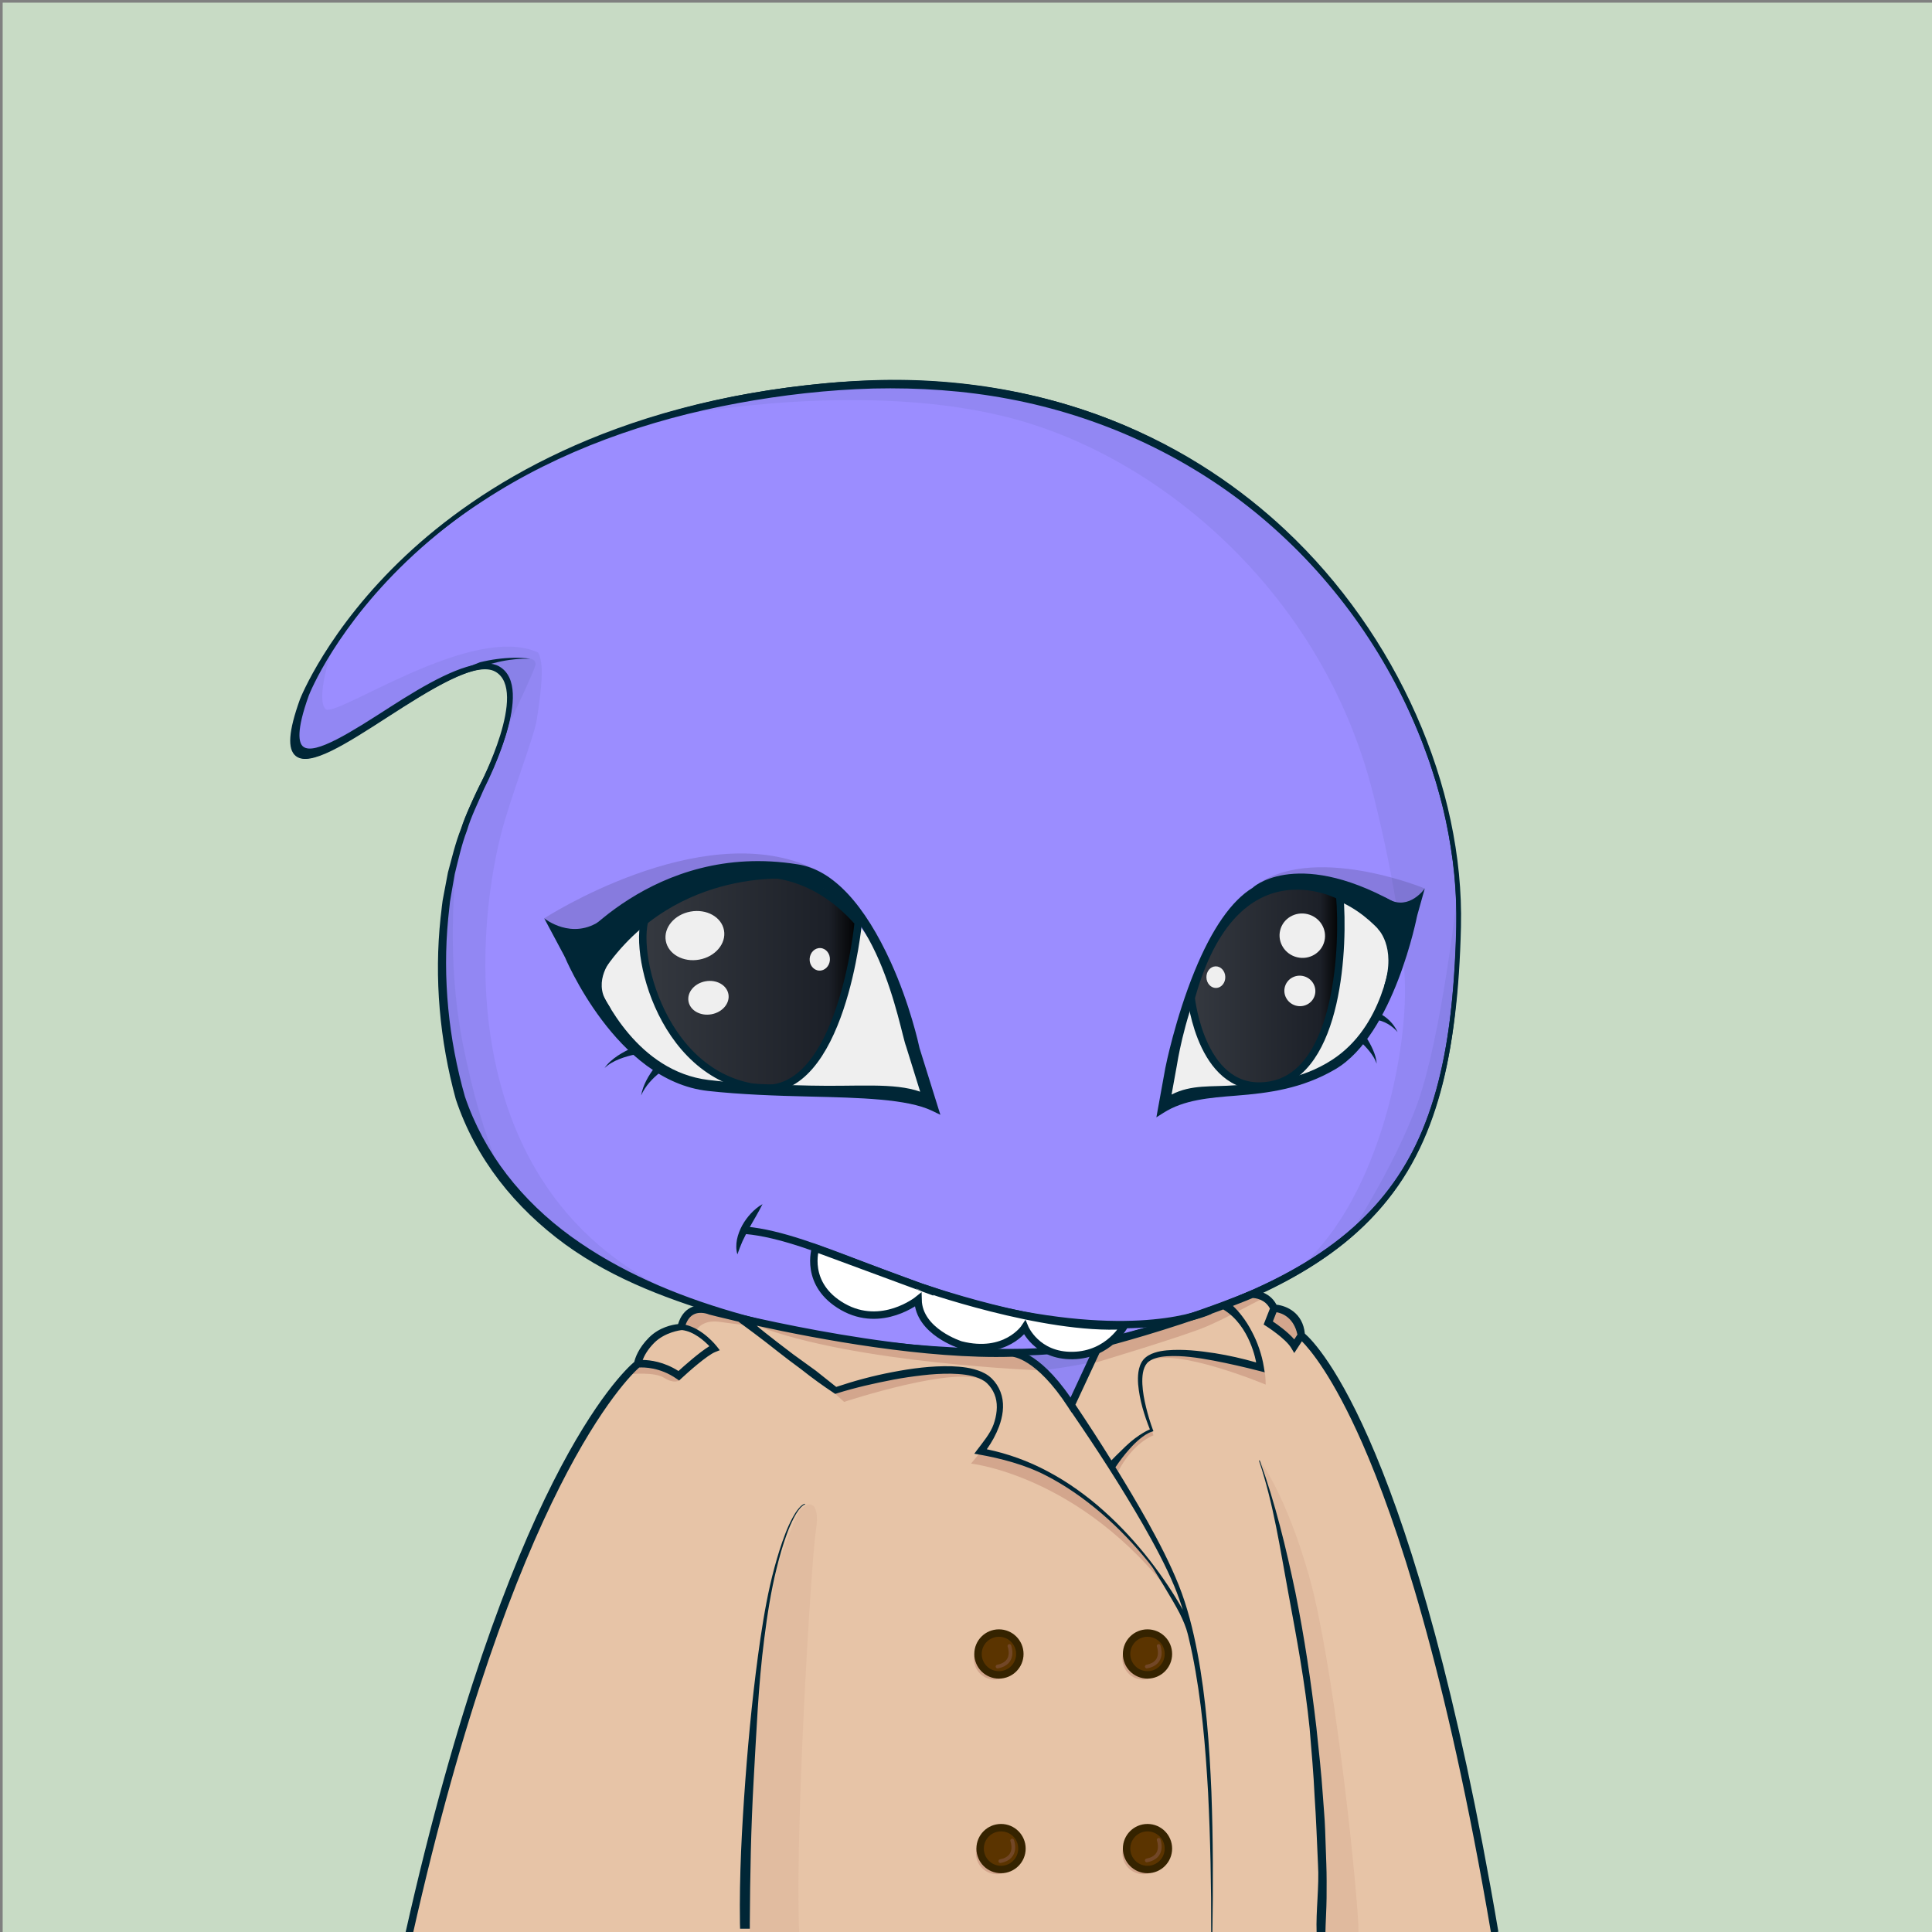 <svg xmlns="http://www.w3.org/2000/svg" xmlns:xlink="http://www.w3.org/1999/xlink" version="1.2" viewBox="0 0 520 520" fill="none">
<rect x="0" y="0" width="520" height="520" fill="#808080" stroke="none"/>
<!-- Background / Green --> <path d="M520.47 0.72H0.72V520.47H520.47V0.72Z" fill="#C8DBC5"/>


<!-- Type / Violet Body --> <path d="M399.34 520.56L115.79 519.97C115.53 519.97 115.28 519.85 115.12 519.65C114.96 519.45 114.89 519.18 114.95 518.93C146.9 373.14 188.1 352.75 189.84 351.95C189.94 351.9 190.06 351.87 190.17 351.87L337.22 347.77C337.3 347.76 337.43 347.78 337.52 347.82C338.16 348.04 353.31 353.7 367.93 394.63C383.16 437.26 397.96 501.19 400.2 519.6C400.23 519.85 400.15 520.09 399.99 520.27C399.82 520.45 399.58 520.56 399.34 520.56ZM116.85 518.26L398.36 518.84C395.76 499.32 381.24 437.01 366.31 395.2C352.74 357.21 338.58 350.15 337.08 349.49L190.41 353.58C187.69 355.04 147.59 378.75 116.85 518.26Z" fill="#002636"/>
<path d="M399.34 519.7C397 500.37 381.76 435.92 367.12 394.91C352.47 353.9 337.24 348.63 337.24 348.63L190.19 352.73C190.19 352.73 148.01 372.06 115.79 519.11L399.34 519.7Z" fill="#9B8DFF"/>
<path d="M397.72 508.23C397.06 504.42 396.32 500.64 395.57 496.85C394.04 489.28 392.42 481.73 390.66 474.21C387.12 459.18 383.29 444.22 379.1 429.35C376.94 421.93 374.75 414.52 372.36 407.17C370.01 399.81 367.49 392.49 364.57 385.29C361.64 378.11 358.29 371.06 354.07 364.47C351.98 361.17 349.63 358.02 347.01 355.08C345.68 353.62 344.3 352.21 342.76 350.94C341.2 349.65 339.69 348.48 337.59 347.58C337.49 347.54 337.38 347.51 337.26 347.52H337.2C312.69 348.2 288.19 349.19 263.69 350.02C251.44 350.47 239.19 350.88 226.93 351.24C214.68 351.61 202.43 352.04 190.17 352.29H190.15C190.1 352.29 190.05 352.3 190 352.33C188.22 353.29 186.66 354.44 185.14 355.68L182.91 357.58C182.2 358.24 181.52 358.94 180.82 359.62C180.14 360.31 179.41 360.97 178.77 361.69L176.85 363.88L174.93 366.07C174.31 366.82 173.74 367.6 173.14 368.36C171.97 369.91 170.75 371.42 169.62 372.99L166.37 377.81L164.74 380.22C164.22 381.04 163.74 381.88 163.24 382.71L160.27 387.71C152.59 401.18 146.31 415.38 140.61 429.77C139.21 433.38 137.97 437.05 136.64 440.68L134.67 446.14L133.69 448.87L132.81 451.64L129.31 462.71C128.14 466.4 126.95 470.08 125.97 473.83L122.88 485.02C121.88 488.76 120.77 492.47 119.93 496.25L114.55 518.84C114.53 518.93 114.52 519.03 114.52 519.12C114.52 519.8 115.07 520.36 115.75 520.37H115.78C132.24 520.07 151.62 520.35 186.94 520.57C210.64 520.72 234.41 520.65 258.04 520.48L399.43 519.78C399.03 515.84 398.39 512.02 397.72 508.23ZM257.08 518.33C233.46 518.06 209.96 518.07 186.41 517.94C163.39 517.82 140.4 517.83 117.37 517.85L122.26 496.83C123.08 493.06 124.16 489.35 125.14 485.62L128.11 474.43C129.04 470.68 130.19 467 131.32 463.31L134.68 452.24L135.52 449.47L136.47 446.74L138.37 441.28C139.65 437.64 140.86 433.98 142.21 430.37C147.71 415.97 154.06 402.17 161.61 388.72L164.52 383.73C165.01 382.9 165.48 382.06 165.99 381.24L171.09 374.37C172.2 372.8 174.06 370.75 175.21 369.21C175.8 368.45 176.36 367.66 176.97 366.92L178.86 364.74L180.75 362.56C181.39 361.84 182.09 361.19 182.76 360.5C183.44 359.83 184.11 359.13 184.8 358.47L186.97 356.59C188.43 355.37 190.55 354.68 192.16 353.79L192.89 353.47C205.14 353.04 214.75 352.48 227 352.16C239.25 351.84 251.51 351.56 263.77 351.33C288.2 350.8 312.7 350.17 337.12 349.49C338.54 350.13 340.03 351.5 341.37 352.65C342.8 353.84 344.12 355.2 345.38 356.6C347.87 359.43 350.14 362.5 352.17 365.72C356.29 372.13 359.66 379.05 362.58 386.13C365.5 393.22 368.05 400.48 370.44 407.81C372.87 415.12 375.1 422.5 377.29 429.88C381.66 444.66 385.71 459.55 389.45 474.51C391.28 482 393.15 489.48 394.83 497.01C396.51 504.49 398.1 512.18 399.28 519.61L257.08 518.33Z" fill="#002636"/>
<path opacity="0.06" d="M185.38 358.16C185.38 358.16 224.37 378.66 278.59 378.01C278.59 378.01 308.94 379.99 341.45 352.73C341.45 352.73 339.4 350.62 337.08 349.49C334.74 348.36 197.65 351.87 193.25 353.24C188.85 354.62 185.38 358.16 185.38 358.16Z" fill="#002636"/>
<path opacity="0.09" d="M200.36 355.58C200.36 355.58 246.35 373.25 281.94 368.65C317.53 364.05 334.95 349.77 334.95 349.77L298.88 360.42L281.69 364.78L257.46 364.02L234.73 361.88L200.36 355.58Z" fill="#002636"/>
<path d="M81.22 188.89C81.22 188.89 109.73 114.29 222.61 104.14C335.49 93.99 394.07 183.82 392.51 249.82C390.95 315.82 372.2 343.17 293.7 362.3C293.7 362.3 284.52 363.86 277.49 364.16C270.46 364.45 150.95 367.97 124.58 297.67C124.58 297.67 108.96 252.56 129.66 211.94C129.66 211.94 143.71 185.46 134.14 179.99C120.69 172.31 66.38 230.29 81.22 188.89Z" fill="#9B8DFF"/>
<path d="M81.1 188.84C83.5 183.13 86.65 177.79 90.11 172.67C93.58 167.56 97.42 162.7 101.57 158.13C109.91 149.02 119.34 140.89 129.62 134.02C134.72 130.51 140.12 127.49 145.57 124.56C151.09 121.77 156.7 119.14 162.48 116.91C174 112.39 185.96 108.96 198.11 106.58C210.27 104.25 222.59 102.76 235 102.33C247.4 101.91 259.86 102.85 272.06 105.2C284.25 107.56 296.19 111.33 307.42 116.66C318.65 121.95 329.2 128.67 338.75 136.58C357.79 152.48 372.74 173.1 382.19 195.95C383.42 198.79 384.4 201.72 385.48 204.62C386.39 207.58 387.44 210.49 388.17 213.5C389.85 219.45 391.02 225.54 391.91 231.66C392.76 237.79 393.05 243.99 392.99 250.18C392.85 256.35 392.55 262.53 392.01 268.69C390.91 280.98 388.73 293.33 384.02 304.87C381.66 310.62 378.65 316.13 374.9 321.11C371.17 326.11 366.76 330.58 361.92 334.5C352.2 342.33 340.96 347.99 329.43 352.47C317.89 357.02 290.25 366.55 269.44 364.52C261.26 364.49 253.09 364.08 244.94 363.39C228.65 361.97 212.42 359.33 196.65 354.77C180.94 350.16 165.5 344.64 152.11 334.92C145.45 330.05 139.39 324.3 134.35 317.73C129.31 311.15 125.32 303.81 122.68 295.87C118.34 279.98 116.84 263.37 118.58 247.01C118.86 244.97 118.96 242.92 119.41 240.9L120.56 234.84C121.64 230.87 122.56 226.86 124.09 223.04C125.33 219.12 127.26 215.46 128.94 211.72C130.81 208.14 132.47 204.44 133.88 200.65C135.25 196.86 136.43 192.95 136.74 188.98C136.88 187.01 136.75 184.98 135.98 183.24C135.21 181.51 133.59 180.21 131.68 180.06C129.76 179.88 127.77 180.37 125.88 181C123.98 181.64 122.13 182.47 120.32 183.38C116.7 185.2 113.2 187.28 109.75 189.44C102.83 193.71 96.16 198.44 88.84 202.1C86.99 202.97 85.1 203.81 83.03 204.1C82.02 204.22 80.87 204.22 79.97 203.55C79.05 202.91 78.71 201.79 78.6 200.77C78.39 198.69 78.84 196.66 79.31 194.68C79.77 192.71 80.41 190.77 81.1 188.84ZM81.34 188.93C80.67 190.85 80.04 192.78 79.56 194.75C79.1 196.71 78.68 198.74 78.9 200.73C79.01 201.7 79.35 202.71 80.15 203.26C80.92 203.84 81.99 203.85 82.96 203.73C84.94 203.44 86.82 202.6 88.64 201.73C95.88 198.05 102.53 193.28 109.43 188.96C112.88 186.79 116.34 184.63 119.98 182.74C121.8 181.8 123.66 180.93 125.6 180.24C127.54 179.56 129.59 179 131.75 179.17C133.95 179.29 135.97 180.85 136.86 182.82C137.77 184.8 137.92 186.98 137.81 189.05C137.55 193.22 136.4 197.21 135.07 201.09C133.7 204.96 132.08 208.73 130.24 212.4C128.65 216.11 126.81 219.72 125.66 223.6C124.22 227.38 123.38 231.34 122.39 235.25L121.36 241.21C121.16 242.2 121.04 243.2 120.95 244.21L120.63 247.22C119.08 263.28 120.73 279.67 125.13 295.14C127.66 302.62 131.54 309.8 136.41 316.13C141.29 322.47 147.17 328.05 153.67 332.78C166.72 342.23 181.83 348.59 197.33 353.11C212.86 357.65 228.93 360.35 245.08 361.83C253.16 362.55 261.27 362.99 269.37 363.05C273.43 363.07 277.47 363.07 281.46 362.7C285.47 362.34 289.5 361.8 293.48 361.16L293.4 361.18C305.34 358.25 317.23 355.02 328.69 350.61C340.15 346.27 351.27 340.8 360.86 333.21C365.64 329.42 369.99 325.08 373.69 320.22C377.41 315.38 380.4 309.99 382.76 304.35C387.47 293.03 389.72 280.81 390.89 268.59C391.47 262.47 391.81 256.32 391.99 250.16C392.09 244.02 391.84 237.87 391.04 231.77C390.18 225.69 389.12 219.61 387.39 213.71C386.65 210.72 385.59 207.83 384.68 204.9C383.6 202.02 382.6 199.11 381.37 196.29C371.93 173.57 356.78 153.28 337.75 137.79C318.68 122.32 295.71 111.92 271.64 107.39C259.6 105.1 247.31 104.3 235.06 104.57C222.81 104.91 210.56 106.3 198.49 108.53C174.39 112.99 150.73 121.25 130.1 134.75C119.76 141.42 110.24 149.38 101.92 158.45C97.76 162.99 93.9 167.81 90.41 172.88C86.93 177.95 83.75 183.28 81.34 188.93Z" fill="#002636"/>
<path opacity="0.06" d="M88.84 176.45C88.84 176.45 85.13 187.91 87.55 190.81C89.97 193.71 127.09 167.41 144.84 175.64C144.84 175.64 145.72 176.93 145.81 180.32C145.89 183.47 145.25 189.03 144.44 193.88C143.63 198.72 137.34 214.68 134.84 224.54C127.26 254.39 124.35 317.33 176.15 345.41L170.34 343.8L151.78 333.79L134.84 316.04L125.8 301.19L122.73 290.38L119.34 274.56L119.02 260.52L119.83 243.9L122.25 231.31L125.96 219.69L130.32 210.17L134.19 202.59L136.21 195.65L137.81 189.06L136.85 183.71L134.51 180.4L127.65 179.75L123.53 181.44L112 187.18L99.65 195.01L94.57 198.08L86.9 202.36L81.82 203.09L79.88 201.07C79.88 201.07 79.07 196.39 79.32 196.23C79.57 196.07 81.66 188.24 81.66 188.24C81.66 188.24 84.65 182.91 84.81 182.67C84.97 182.43 88.84 176.45 88.84 176.45Z" fill="#002636"/>
<path opacity="0.06" d="M127.65 179.76L131.93 178.07L137.3 177.24L142.82 177.31C142.82 177.31 144.2 177.48 144.14 178.82C144.08 180.15 136.94 194.98 136.94 194.98L137.42 189.84L136.88 184.15L134.52 180.42L130.92 178.96L127.65 179.76Z" fill="#002636"/>
<path d="M129.14 178.26C130.64 177.89 132.15 177.6 133.67 177.4C135.19 177.19 136.72 177.07 138.25 177.05C139.78 177 141.3 177.13 142.81 177.3C141.29 177.28 139.78 177.3 138.27 177.48C136.77 177.64 135.28 177.89 133.82 178.24C132.36 178.58 130.91 178.99 129.5 179.49C128.1 179.98 124.43 181.25 124.22 180.83C124.01 180.41 123.29 180.53 129.14 178.26Z" fill="#002636"/>
<path opacity="0.06" d="M392.23 240.84C392.23 240.84 387.94 279.32 381.48 297.08C375.02 314.84 361.9 334.5 361.9 334.5L368.34 327.5L375.6 319.59L381.41 309.1L385.93 297.8L389 287.15L390.78 275.21L391.75 262.14L392.56 248.58L392.23 240.84Z" fill="#002636"/>
<path opacity="0.06" d="M124.08 223.05C124.08 223.05 118.78 251.73 124.59 281.02C130.4 310.31 137.66 320.72 137.66 320.72L131.73 312.37L125.8 301.19L121.32 287.43L119.38 272.54L119.02 255.96L119.83 243.9L124.08 223.05Z" fill="#002636"/>
<path d="M199.14 517.66L199.13 520.65L116.44 520.37L118.32 514.06L181.39 513.97L199.14 517.66Z" fill="#9B8DFF"/>
<path opacity="0.06" d="M133.67 455.57C136.39 450.53 125.3 504.75 128.2 520.4L116.44 520.38C116.44 520.37 130.95 460.61 133.67 455.57Z" fill="#002636"/>
<path d="M399.24 519.61L399.34 520.56L356.71 520.49L356.75 519.3L356.76 518.98L399.24 519.61Z" fill="#9B8DFF"/>
<path opacity="0.06" d="M339.09 393.12C339.09 393.12 346.08 402.06 352.37 424.33C358.66 446.6 364.63 500.98 365.6 517.93L365.63 520.53L356.66 520.48L355.92 516.88V508.65L355.44 489.69L354.15 471.54L351.97 451.45L348.34 431.12L344.87 414.58L341.8 401.83L339.09 393.12Z" fill="#002636"/>
<path d="M352.49 465.23C353 471.32 353.55 477.41 353.83 483.52C354.25 489.62 354.46 495.73 354.74 501.83C355.11 507.61 354.14 514.38 354.37 520.18L356.73 520.48C356.77 517.73 357.03 513.62 357.05 510.87C357.07 507.8 357.09 504.73 356.98 501.67L356.66 492.47C356.56 489.4 356.25 486.35 356.05 483.29C355.64 477.17 354.95 471.07 354.31 464.97C352.89 452.78 351.08 440.64 348.66 428.61C346.15 416.61 343.26 404.66 339.08 393.12C339.06 393.07 339 393.04 338.94 393.06C338.89 393.08 338.86 393.14 338.88 393.2C342.79 404.8 344.53 416.8 346.76 428.81C348.99 440.84 351.28 453.07 352.49 465.23Z" fill="#002636"/>
<path d="M201.84 517.99V520.65L354.39 520.49L354.34 518.85L223.06 515.56L201.84 517.99Z" fill="#9B8DFF"/>
<path opacity="0.06" d="M217.28 404.99C217.28 404.99 220.88 403.54 219.59 411.93C218.3 420.32 213.84 494.52 215.13 520.66H201.84L200.87 496.49L204.42 450.66L207.08 432.83L209.08 422L212.41 412.97L213.73 409.71L215.34 406.39L217.28 404.99Z" fill="#002636"/>
<path d="M201.81 519.11C201.81 518.62 201.8 518.13 201.81 517.64C201.89 504.85 202.12 492.05 202.84 479.26C203.59 466.48 204.06 453.7 205.71 441.01C206.52 434.66 207.49 428.33 209.03 422.12C209.8 419.02 210.66 415.93 211.76 412.93C212.3 411.43 212.93 409.96 213.66 408.54C214.03 407.84 214.43 407.14 214.9 406.51C215.36 405.89 215.91 405.23 216.58 404.96L216.62 404.94C216.67 404.92 216.7 404.86 216.68 404.81C216.66 404.76 216.6 404.73 216.55 404.75C215.7 405.06 215.2 405.72 214.69 406.35C214.19 406.99 213.77 407.68 213.38 408.39C212.61 409.81 211.94 411.28 211.37 412.78C210.21 415.78 209.27 418.86 208.43 421.96C206.75 428.16 205.64 434.52 204.69 440.86C202.83 453.57 201.56 466.35 200.61 479.15C199.67 491.95 198.97 504.79 199.16 517.65C199.17 518.13 199.19 518.62 199.2 519.11H201.81Z" fill="#002636"/>
<path opacity="0.06" d="M391.35 228.25L385.48 204.62L376.1 183.47L362.54 162.41L344.92 143.87L330.59 130.7L307.41 116.66L286.29 109.64L269.59 105.77L258.21 104.32L241.27 103.11L225.05 103.59L198.11 106.59L183.9 111.58C183.9 111.58 234.25 101.9 273.95 113.03C313.65 124.17 356.01 160.32 369.45 213.17C369.45 213.17 377.37 243.39 378.12 264.04C378.87 284.69 370.33 324.76 348.51 342.27L357.47 337.19L368.36 327.51L376.35 318.31L382.16 307.42L386.76 293.62L389.42 285.63L392.01 268.7L392.09 243.75L391.35 228.25Z" fill="#002636"/>
<path d="M345.88 142.56C323.42 121.53 283.79 97.62 222.63 103.13C164.14 108.39 128.68 131.24 109.23 149.49C88.13 169.28 80.77 188.11 80.7 188.3V188.31C77.65 196.83 77.3 201.65 79.62 203.49C83.41 206.5 93.08 200.27 104.27 193.05C115.6 185.75 128.09 177.78 133.34 180.79C142.26 185.89 129.3 211.01 129.16 211.27C108.57 251.67 123.89 297.05 124.05 297.52C147.52 360.12 244.02 364.55 270.82 364.55C274.57 364.55 276.96 364.46 277.59 364.44C284.58 364.15 293.79 362.6 293.92 362.57C369.4 345.18 391.58 318.82 393.22 249.47C394.12 211.7 375.98 170.74 345.88 142.56ZM391.94 249.44C391.09 285.36 385.18 306.63 371.54 322.86C357.31 339.79 333.28 351.65 293.67 361.3C293.58 361.32 284.45 362.86 277.54 363.15C272.42 363.37 151.7 367.56 125.27 297.09C125.11 296.64 109.97 251.78 130.31 211.87C130.89 210.78 144.35 185.08 134.36 179.37C133.4 178.82 132.28 178.58 131.01 178.58C124.37 178.58 115 183.85 104.76 190.45C94.88 196.81 84.66 203.39 81.61 200.96C80.39 199.99 79.66 196.82 83.1 187.23C83.52 186.15 111.84 114.4 222.76 104.42C283.47 98.96 322.74 122.66 345.02 143.51C374.84 171.44 392.82 212.03 391.94 249.44Z" fill="#002636"/>


<!-- Eyes / Beautiful Eyes --> <path opacity="0.13" d="M383.49 239.14C383.49 239.14 352.58 226.39 337.16 238.96L374.67 249.19L383.49 239.14Z" fill="black"/>
<path opacity="0.13" d="M146.48 247.17C146.48 247.17 188.15 220.16 218 233.33C247.85 246.5 175.2 246.27 175.2 246.27L156.99 256.98L146.48 247.17Z" fill="black"/>
<path d="M246.55 283.46C246.55 283.46 237.23 240.74 213.93 238.15C190.63 235.56 167.34 248.51 158.02 266.63C158.02 266.63 168.27 289.93 190.64 292.52C213.01 295.11 240.03 292.52 251.21 297.7L246.55 283.46Z" fill="#EFEFEF"/>
<path d="M314.61 287.82C314.61 287.82 324.99 235.68 345.76 238.29C366.53 240.9 376.91 252.63 376.91 252.63C376.91 252.63 375.02 276.09 358.97 286.52C342.92 296.95 324.98 290.43 312.71 298.25L314.61 287.82Z" fill="#EFEFEF"/>
<path d="M231 248.25C231 248.25 226.587 295.416 204.439 292.903C176.866 289.776 169.348 252.442 174.527 245.372C174.527 245.372 206.268 220.221 231 248.25Z" fill="url(#paintEyes0_linear_3_836)" stroke="#002636" stroke-width="2" stroke-miterlimit="10"/>
<path d="M239.82 259.11C232.8 243.66 224.33 234.07 214.63 232.63C175.75 226.38 153.15 256.1 152.86 256.41L151.94 257.37C151.94 257.37 165.75 290.92 190.56 293.63C199.41 294.6 208.85 294.93 217.98 295.14C231.5 295.46 244.27 295.77 250.89 298.98L253.1 300.05L247.5 282.12C247.25 280.94 244.89 270.26 239.82 259.11ZM218.01 292.19C208.91 291.97 199.5 291.75 190.73 290.68C171.59 288.36 162.62 268.63 160.51 264.27C179.47 232.81 213.34 236.58 213.87 236.62C236.2 239.23 242.2 277.43 243.87 281.62L247.67 293.83C240.48 291.31 230.9 292.5 218.01 292.19Z" fill="#002636"/>
<path d="M381.42 246.49L380.54 245.97C351.29 227.33 337.98 238.26 337.45 238.7L337.15 238.95C331.5 242.39 326.2 249.94 321.53 261.38C316.34 274.09 313.75 286.9 313.65 287.44L311.24 300.73L313.14 299.52C318.66 296 325.51 295.46 332.76 294.89C341.54 294.2 350.48 293.02 359.41 287.78C375.23 278.49 381.42 246.49 381.42 246.49ZM358.56 285.24C350.13 290.72 341.24 291.42 332.64 292.09C325.97 292.61 320.8 291.82 315.33 294.6L316.73 286.88C316.92 285.93 323.28 242.14 348.88 240.17C364.81 240.16 372.74 252.34 374.8 254.39C374.3 258.48 372.29 276.32 358.56 285.24Z" fill="#002636"/>
<path d="M320.61 268.6C320.61 268.6 323.43 295.38 342.01 292.03C360.59 288.68 361.72 253.87 360.59 241.14C360.59 241.14 332.43 225.74 320.61 268.6Z" fill="url(#paintEyes1_linear_3_836)" stroke="#002636" stroke-width="2" stroke-miterlimit="10"/>
<path d="M188.216 258.278C192.54 257.486 195.516 253.95 194.862 250.381C194.208 246.812 190.172 244.561 185.848 245.353C181.524 246.145 178.549 249.681 179.203 253.25C179.857 256.819 183.892 259.07 188.216 258.278Z" fill="#EFEFEF"/>
<path d="M191.495 272.991C194.461 272.448 196.502 270.021 196.053 267.571C195.604 265.121 192.836 263.576 189.87 264.119C186.904 264.662 184.863 267.089 185.312 269.539C185.761 271.989 188.529 273.534 191.495 272.991Z" fill="#EFEFEF"/>
<path d="M223.37 258.373C223.473 256.697 222.337 255.263 220.832 255.171C219.327 255.078 218.023 256.361 217.92 258.037C217.817 259.713 218.953 261.146 220.458 261.239C221.963 261.332 223.266 260.049 223.37 258.373Z" fill="#EFEFEF"/>
<path d="M356.472 253.283C357.247 250.078 355.208 246.835 351.917 246.039C348.627 245.243 345.331 247.196 344.556 250.401C343.78 253.605 345.82 256.849 349.11 257.645C352.401 258.44 355.697 256.488 356.472 253.283Z" fill="#EFEFEF"/>
<path d="M353.855 267.933C354.518 265.768 353.265 263.465 351.058 262.789C348.851 262.113 346.524 263.32 345.861 265.486C345.198 267.651 346.45 269.954 348.657 270.63C350.865 271.306 353.192 270.099 353.855 267.933Z" fill="#EFEFEF"/>
<path d="M327.319 265.912C328.721 265.878 329.827 264.549 329.788 262.942C329.75 261.335 328.582 260.06 327.179 260.094C325.777 260.127 324.671 261.457 324.71 263.064C324.748 264.671 325.917 265.946 327.319 265.912Z" fill="#EFEFEF"/>
<path d="M151.93 257.38L146.48 247.17C146.48 247.17 153.99 253.31 161.87 247.62L156.8 259.9L151.93 257.38Z" fill="#002636"/>
<path d="M164.69 258.05C164.69 258.05 159.48 263.91 163.42 269.93C167.36 275.96 160.18 269.09 160.18 269.09L156.94 261.22L164.69 258.05Z" fill="#002636"/>
<path d="M381.42 246.49L383.48 239.13C383.48 239.13 379.35 245.16 373.72 242.03C368.09 238.9 374.66 249.17 374.66 249.17L381.42 246.49Z" fill="#002636"/>
<path d="M370.72 249.85C370.72 249.85 375.93 254.68 372.55 265.39L374.66 264.36L376.91 252.63L370.72 249.85Z" fill="#002636"/>
<path d="M171.15 283.78C170.43 283.9 169.66 284.09 168.92 284.3C168.18 284.51 167.44 284.76 166.71 285.04C165.27 285.62 163.87 286.36 162.71 287.47C163.61 286.14 164.89 285.07 166.24 284.16C166.92 283.71 167.63 283.29 168.35 282.91C169.08 282.53 169.8 282.18 170.61 281.85L171.15 283.78Z" fill="#002636"/>
<path d="M177.75 288.59C177.25 288.95 176.71 289.41 176.22 289.87C175.72 290.33 175.25 290.83 174.8 291.35C173.9 292.39 173.13 293.54 172.56 294.83C172.8 293.44 173.31 292.08 173.97 290.79C174.3 290.15 174.67 289.52 175.07 288.91C175.48 288.29 175.88 287.72 176.4 287.12L177.75 288.59Z" fill="#002636"/>
<path d="M370.76 272.54C371.48 272.82 372 273.14 372.55 273.51C373.08 273.88 373.58 274.29 374.03 274.74C374.93 275.63 375.65 276.68 376.16 277.77C375.36 276.86 374.43 276.09 373.42 275.53C372.92 275.24 372.39 275.02 371.86 274.83C371.34 274.65 370.75 274.5 370.31 274.47L370.76 272.54Z" fill="#002636"/>
<path d="M367.62 279.05C368.01 279.63 368.34 280.19 368.66 280.77C368.97 281.35 369.27 281.94 369.53 282.54C370.05 283.74 370.46 285.01 370.54 286.3C370.13 285.08 369.44 284.03 368.67 283.05C368.28 282.56 367.87 282.09 367.45 281.64C367.03 281.2 366.57 280.75 366.14 280.37L367.62 279.05Z" fill="#002636"/>
<defs>
<linearGradient id="paintEyes0_linear_3_836" x1="173.004" y1="263.999" x2="231.003" y2="263.999" gradientUnits="userSpaceOnUse">
<stop stop-color="#353940"/>
<stop offset="0.863" stop-color="#1C2028"/>
<stop offset="1"/>
</linearGradient>
<linearGradient id="paintEyes1_linear_3_836" x1="320.606" y1="265.385" x2="360.893" y2="265.385" gradientUnits="userSpaceOnUse">
<stop stop-color="#353940"/>
<stop offset="0.863" stop-color="#1C2028"/>
<stop offset="1"/>
</linearGradient>
</defs>


<!-- Body / Trenchcoat --> <path d="M402.32 520.07C378.67 380.98 348.82 357.89 348.82 357.89C347.69 352.54 342.63 351.88 342.63 351.88C340.94 347 337 348.31 337 348.31C317.29 356.48 295.89 361.82 295.89 361.82L288.29 378.15C282.1 366.32 272.24 363.51 272.24 363.51C239.02 365.48 191.15 352.81 191.15 352.81C191.15 352.81 185.03 350.14 183.27 357.31C183.27 357.31 178.77 357.31 175.39 360.69C172.01 364.07 171.64 367.07 171.64 367.07C171.64 367.07 138.79 392.79 110.07 520.61L402.32 520.07Z" fill="#E7C4A7"/>
<path d="M307.72 452.07C310.829 452.07 313.35 449.549 313.35 446.44C313.35 443.33 310.829 440.81 307.72 440.81C304.611 440.81 302.09 443.33 302.09 446.44C302.09 449.549 304.611 452.07 307.72 452.07Z" fill="#D3A68D"/>
<path d="M267.74 452.07C270.849 452.07 273.37 449.549 273.37 446.44C273.37 443.33 270.849 440.81 267.74 440.81C264.631 440.81 262.11 443.33 262.11 446.44C262.11 449.549 264.631 452.07 267.74 452.07Z" fill="#D3A68D"/>
<path d="M307.72 504.44C310.829 504.44 313.35 501.919 313.35 498.81C313.35 495.7 310.829 493.18 307.72 493.18C304.611 493.18 302.09 495.7 302.09 498.81C302.09 501.919 304.611 504.44 307.72 504.44Z" fill="#D3A68D"/>
<path d="M268.3 504.44C271.409 504.44 273.93 501.919 273.93 498.81C273.93 495.7 271.409 493.18 268.3 493.18C265.191 493.18 262.67 495.7 262.67 498.81C262.67 501.919 265.191 504.44 268.3 504.44Z" fill="#D3A68D"/>
<path opacity="0.35" d="M339.09 393.12C339.09 393.12 346.08 402.06 352.37 424.33C358.66 446.6 364.63 500.98 365.6 517.93L365.63 520.53L356.66 520.48L355.92 516.88V508.65L355.44 489.69L354.15 471.54L351.97 451.45L348.34 431.12L344.87 414.58L341.8 401.83L339.09 393.12Z" fill="#D3A68D"/>
<path d="M352.49 465.23C353 471.32 353.55 477.41 353.83 483.52C354.25 489.62 354.46 495.73 354.74 501.83C355.11 507.61 354.14 514.38 354.37 520.18L356.73 520.48C356.77 517.73 357.03 513.62 357.05 510.87C357.07 507.8 357.09 504.73 356.98 501.67L356.66 492.47C356.56 489.4 356.25 486.35 356.05 483.29C355.64 477.17 354.95 471.07 354.31 464.97C352.89 452.78 351.08 440.64 348.66 428.61C346.15 416.61 343.26 404.66 339.08 393.12C339.06 393.07 339 393.04 338.94 393.06C338.89 393.08 338.86 393.14 338.88 393.2C342.79 404.8 344.53 416.8 346.76 428.81C348.99 440.84 351.28 453.07 352.49 465.23Z" fill="#002636"/>
<path opacity="0.25" d="M217.28 404.99C217.28 404.99 220.88 403.54 219.59 411.93C218.3 420.32 213.84 494.52 215.13 520.66H201.84L200.87 496.49L204.42 450.66L207.08 432.83L209.08 422L212.41 412.97L213.73 409.71L215.34 406.39L217.28 404.99Z" fill="#D3A68D"/>
<path d="M201.81 519.11C201.81 518.62 201.8 518.13 201.81 517.64C201.89 504.85 202.12 492.05 202.84 479.26C203.59 466.48 204.06 453.7 205.71 441.01C206.52 434.66 207.49 428.33 209.03 422.12C209.8 419.02 210.66 415.93 211.76 412.93C212.3 411.43 212.93 409.96 213.66 408.54C214.03 407.84 214.43 407.14 214.9 406.51C215.36 405.89 215.91 405.23 216.58 404.96L216.62 404.94C216.67 404.92 216.7 404.86 216.68 404.81C216.66 404.76 216.6 404.73 216.55 404.75C215.7 405.06 215.2 405.72 214.69 406.35C214.19 406.99 213.77 407.68 213.38 408.39C212.61 409.81 211.94 411.28 211.37 412.78C210.21 415.78 209.27 418.86 208.43 421.96C206.75 428.16 205.64 434.52 204.69 440.86C202.83 453.57 201.56 466.35 200.61 479.15C199.67 491.95 198.97 504.79 199.16 517.65C199.17 518.13 199.19 518.62 199.2 519.11H201.81Z" fill="#002636"/>
<path d="M308.85 450.8C311.959 450.8 314.48 448.279 314.48 445.17C314.48 442.06 311.959 439.54 308.85 439.54C305.741 439.54 303.22 442.06 303.22 445.17C303.22 448.279 305.741 450.8 308.85 450.8Z" fill="#5B3400" stroke="#352300" stroke-width="2" stroke-miterlimit="10"/>
<path d="M268.86 450.8C271.969 450.8 274.49 448.279 274.49 445.17C274.49 442.06 271.969 439.54 268.86 439.54C265.751 439.54 263.23 442.06 263.23 445.17C263.23 448.279 265.751 450.8 268.86 450.8Z" fill="#5B3400" stroke="#352300" stroke-width="2" stroke-miterlimit="10"/>
<path d="M308.85 503.18C311.959 503.18 314.48 500.659 314.48 497.55C314.48 494.441 311.959 491.92 308.85 491.92C305.741 491.92 303.22 494.441 303.22 497.55C303.22 500.659 305.741 503.18 308.85 503.18Z" fill="#5B3400" stroke="#352300" stroke-width="2" stroke-miterlimit="10"/>
<path d="M269.43 503.18C272.539 503.18 275.06 500.659 275.06 497.55C275.06 494.441 272.539 491.92 269.43 491.92C266.321 491.92 263.8 494.441 263.8 497.55C263.8 500.659 266.321 503.18 269.43 503.18Z" fill="#5B3400" stroke="#352300" stroke-width="2" stroke-miterlimit="10"/>
<path d="M340.43 369.32C340.43 369.32 340.66 370.98 340.66 372.67C340.66 372.67 315.88 362.3 309.08 366.43L312.51 364.37L318.7 363.95L329.82 365.64L339.11 368.03L340.43 369.32Z" fill="#D3A68D"/>
<path d="M310.1 385.29L310.45 386.33C310.45 386.33 305.1 388.11 300.97 396L299.75 394.12L304.16 388.96L307.54 386.14L310.1 385.29Z" fill="#D3A68D"/>
<path d="M294.67 366.81C294.67 366.81 318.88 359.58 324.89 356.96C330.9 354.34 336.62 351.05 339.62 349.64L336.43 348.61L316.63 355.93L299.08 360.72L295.98 362.03L294.67 366.81Z" fill="#D3A68D"/>
<path d="M224.81 375.15L227.19 377.32C227.19 377.32 258.31 367.04 264.99 371.76L264.63 370.75L255.43 368.5C255.43 368.5 241.26 370.38 240.88 370.38C240.5 370.38 228.88 373 228.51 373C228.14 373 224.81 375.15 224.81 375.15Z" fill="#D3A68D"/>
<path d="M263.98 390.74L261.35 393.93C261.35 393.93 293.34 397.37 318.36 433.28L312.78 424.99L306.12 416.26L299.17 409.03L293.16 403.87L284.9 398.24L276.45 394.02L267.63 391.2L263.98 390.74Z" fill="#D3A68D"/>
<path d="M280.55 368.87C280.55 368.87 229.72 367 203.68 356.81L204.25 355.77L225.51 360.13L256.9 363.51L274.92 364.21L280.55 368.87Z" fill="#D3A68D"/>
<path d="M169.61 369.86C169.61 369.86 176.09 369.16 178.76 370.85C181.43 372.54 182.79 371.57 182.79 371.57L180.87 369.44L173.55 367.05L172 366.77L169.61 369.86Z" fill="#D3A68D"/>
<path d="M187.35 358.17C187.35 358.17 188.76 355.07 193.69 355.78C198.62 356.48 201.71 356.77 201.71 356.77L198.19 354.8L188.62 352.13L184.96 353.82L183.69 356.35L187.35 358.17Z" fill="#D3A68D"/>
<path d="M342.91 352.07L341.6 356.3L348.26 362.02L350.33 359.11L349.11 354.79L345.82 352.82L342.91 352.07Z" fill="#D3A68D"/>
<path d="M351.2 358.94C350.66 353.34 346.31 351.46 343.57 351.16C341.5 347.21 337.16 347.31 336.97 347.32L336.79 347.33L336.62 347.4C317.21 355.44 295.87 360.82 295.65 360.87L295.19 360.99L288.14 376.14C279.29 363.24 272.74 363.19 272.41 363.19C239.09 364.21 193.45 352.4 191.48 351.88C190.98 351.68 188.36 350.74 185.9 351.95C184.31 352.74 183.17 354.23 182.5 356.38C180.97 356.54 177.49 357.2 174.68 360C171.8 362.88 170.95 365.54 170.72 366.55C167.17 369.57 136.45 398.63 109.09 520.42L111.04 520.86C138.12 400.34 169.2 370.57 172.04 368.07C173.16 368 177.6 367.94 182.13 371.11L182.79 371.57L183.38 371.02C185.18 369.33 190.34 364.76 192.5 363.9L193.73 363.41L192.91 362.36C192.75 362.16 189.24 357.71 184.53 356.57C185.03 355.2 185.77 354.25 186.75 353.76C188.57 352.85 190.72 353.75 190.74 353.76L190.88 353.81C191 353.84 193.91 354.6 198.74 355.72C199.96 356.61 204.94 360.25 209.23 363.68C210.92 365.03 213.28 366.81 215.66 368.56C218.5 370.81 221.43 372.95 224.48 374.96L224.8 375.17L225.2 375.04C230.19 373.47 235.33 372.32 240.47 371.33C243.04 370.84 245.64 370.47 248.23 370.17C250.82 369.86 253.42 369.7 256 369.73C258.56 369.8 261.17 370.02 263.43 370.93C263.99 371.16 264.52 371.44 264.99 371.76C265.24 371.92 265.43 372.12 265.65 372.3L266.27 372.96C267.05 373.88 267.62 374.95 267.95 376.1C268.62 378.42 268.25 381 267.42 383.39C266.58 385.78 264.48 388.28 262.96 390.3L262.23 391.27L263.4 391.47C269.36 392.51 275.99 394.27 281.38 397.06C286.8 399.82 291.81 403.35 296.44 407.31C301.07 411.28 305.3 415.73 309.14 420.49C309.71 421.19 310.3 422.03 310.3 422.03C310.3 422.03 315.61 430.51 317.51 434.24C318.4 436 319.27 438.07 319.7 439.84C319.64 439.64 319.83 440.37 319.83 440.37C320.22 441.99 320.58 443.62 320.92 445.25C323.4 457.51 324.46 470.03 325.16 482.54C325.77 494.73 326.04 508.02 325.99 520.23H326.31C326.54 507.69 326.5 494.82 326.05 482.28C325.51 469.75 324.63 457.19 322.29 444.82C321.11 438.64 319.59 432.5 317.25 426.62C314.9 420.75 311.98 415.16 308.94 409.66C306.15 404.67 303.23 399.76 300.23 394.9C301.39 393.18 302.65 391.52 304.03 389.98C304.89 389 305.82 388.08 306.82 387.26C307.82 386.45 308.89 385.7 310.07 385.33L310.45 385.21L310.3 384.82C309.57 382.84 308.96 380.8 308.46 378.75C307.96 376.7 307.57 374.62 307.47 372.55C307.38 370.52 307.55 368.31 308.71 366.91C309.3 366.25 310.16 365.81 311.1 365.53C312.04 365.24 313.06 365.1 314.09 365.03C318.22 364.78 322.44 365.43 326.58 366.2C330.72 366.99 334.87 367.94 338.95 368.99L340.39 369.36L340.17 367.96C339.9 366.22 339.47 364.62 338.93 363.02C338.4 361.42 337.72 359.88 336.94 358.4C336.17 356.91 335.28 355.49 334.26 354.17C333.53 353.21 332.72 352.31 331.85 351.48C333.63 350.8 335.4 350.09 337.17 349.36C337.86 349.38 340.49 349.66 341.8 352.2L340.11 356.5L340.81 356.94C340.86 356.97 345.98 360.23 347.53 362.8L348.35 364.17L350.41 361.01C352.53 363.14 358.69 370.31 366.67 388.46C375.78 409.19 389.18 448.88 401.32 520.27L403.29 519.93C381.01 388.76 354.73 362.01 351.2 358.94ZM190.93 362.33C188.3 363.92 184.07 367.68 182.61 369.01C178.69 366.5 174.96 366.06 172.98 366.03C173.39 364.95 174.27 363.24 176.1 361.41C178.92 358.59 183.06 358.01 183.59 357.99C186.79 358.38 189.6 360.93 190.93 362.33ZM307.66 410.37C310.75 415.8 313.73 421.31 316.12 427.06C316.96 429.1 317.7 431.18 318.37 433.29C315.78 428.69 312.82 424.32 309.6 420.14C305.83 415.29 301.66 410.73 297.06 406.63C294.78 404.56 292.35 402.65 289.83 400.86C287.32 399.06 284.68 397.45 281.95 396C276.83 393.26 271.31 391.26 265.6 390.07C266.96 388.15 268.08 386.12 268.91 383.9C269.84 381.35 270.36 378.45 269.61 375.64C269.24 374.25 268.56 372.92 267.65 371.81C267.41 371.54 267.18 371.27 266.92 371.01C266.63 370.77 266.37 370.49 266.06 370.28C265.46 369.85 264.81 369.49 264.16 369.21C261.51 368.1 258.76 367.84 256.06 367.73C250.65 367.6 245.33 368.31 240.11 369.32C235.01 370.29 230 371.64 225.07 373.29L219.6 368.94L213.53 364.55C213.53 364.55 204.86 358 203.69 356.81C220.09 360.42 249.2 365.88 272.44 365.17C272.5 365.17 278.83 365.42 287.46 378.7L288.44 380.21L288.46 380.17C295.21 390 301.71 400.04 307.66 410.37ZM338.09 366.7C334.42 365.65 330.72 364.81 326.96 364.21C322.71 363.57 318.39 363.06 314 363.45C312.9 363.56 311.8 363.73 310.71 364.1C309.63 364.46 308.52 365.02 307.71 365.99C306.93 366.97 306.58 368.14 306.41 369.25C306.25 370.37 306.25 371.49 306.33 372.58C306.71 376.82 307.95 380.83 309.49 384.72C309.49 384.72 306.47 385.91 302.95 389.29C300.6 391.55 299.57 392.61 299.14 393.06C295.94 387.91 292.87 383.18 289.45 378.08L296.62 362.69C299.37 361.98 313.92 358.14 329.24 352.44C336.53 356.81 338.09 366.7 338.09 366.7ZM348.35 360.5C346.63 358.5 343.88 356.53 342.59 355.67L343.57 353.19C345.12 353.43 348.22 354.65 349.2 359.2L348.35 360.5Z" fill="#002636"/>
<path d="M271.68 443.02C271.68 443.02 273.46 447.62 268.49 448.56" stroke="#724727" stroke-miterlimit="10" stroke-linecap="round" stroke-linejoin="round"/>
<path d="M311.85 443.02C311.85 443.02 313.63 447.62 308.66 448.56" stroke="#724727" stroke-miterlimit="10" stroke-linecap="round" stroke-linejoin="round"/>
<path d="M272.43 495.39C272.43 495.39 274.21 499.99 269.24 500.93" stroke="#724727" stroke-miterlimit="10" stroke-linecap="round" stroke-linejoin="round"/>
<path d="M311.85 495.2C311.85 495.2 313.63 499.8 308.66 500.74" stroke="#724727" stroke-miterlimit="10" stroke-linecap="round" stroke-linejoin="round"/>


<!-- Face / Funky Teeth --> <path d="M325.74 352.68C325.74 352.68 310.54 360.42 275.34 353.95C244.06 348.19 219.31 332.83 200.73 331.14" stroke="#002636" stroke-width="2" stroke-miterlimit="10"/>
<path d="M205.23 324.1C204.04 326.5 202.71 328.6 201.53 330.77C200.95 331.86 200.37 332.94 199.85 334.06C199.36 335.19 198.91 336.33 198.47 337.62C198.08 336.33 198.11 334.92 198.36 333.59C198.64 332.26 199.13 330.99 199.77 329.81C200.42 328.64 201.22 327.56 202.12 326.59C203.03 325.63 204.04 324.75 205.23 324.1Z" fill="#002636"/>
<path d="M302.65 356.77C302.65 356.77 298.52 364.65 288.76 364.84C279 365.03 275.81 357.33 275.81 357.33C275.81 357.33 270.7 365.07 258.59 361.98C258.59 361.98 247.28 358.46 247.09 349.83C247.09 349.83 237.33 357.71 226.82 351.71C216.31 345.7 219.5 335.94 219.5 335.94L247.33 346.22C247.32 346.21 280.97 358.17 302.65 356.77Z" fill="white" stroke="#002636" stroke-width="2" stroke-miterlimit="10"/>

</svg>